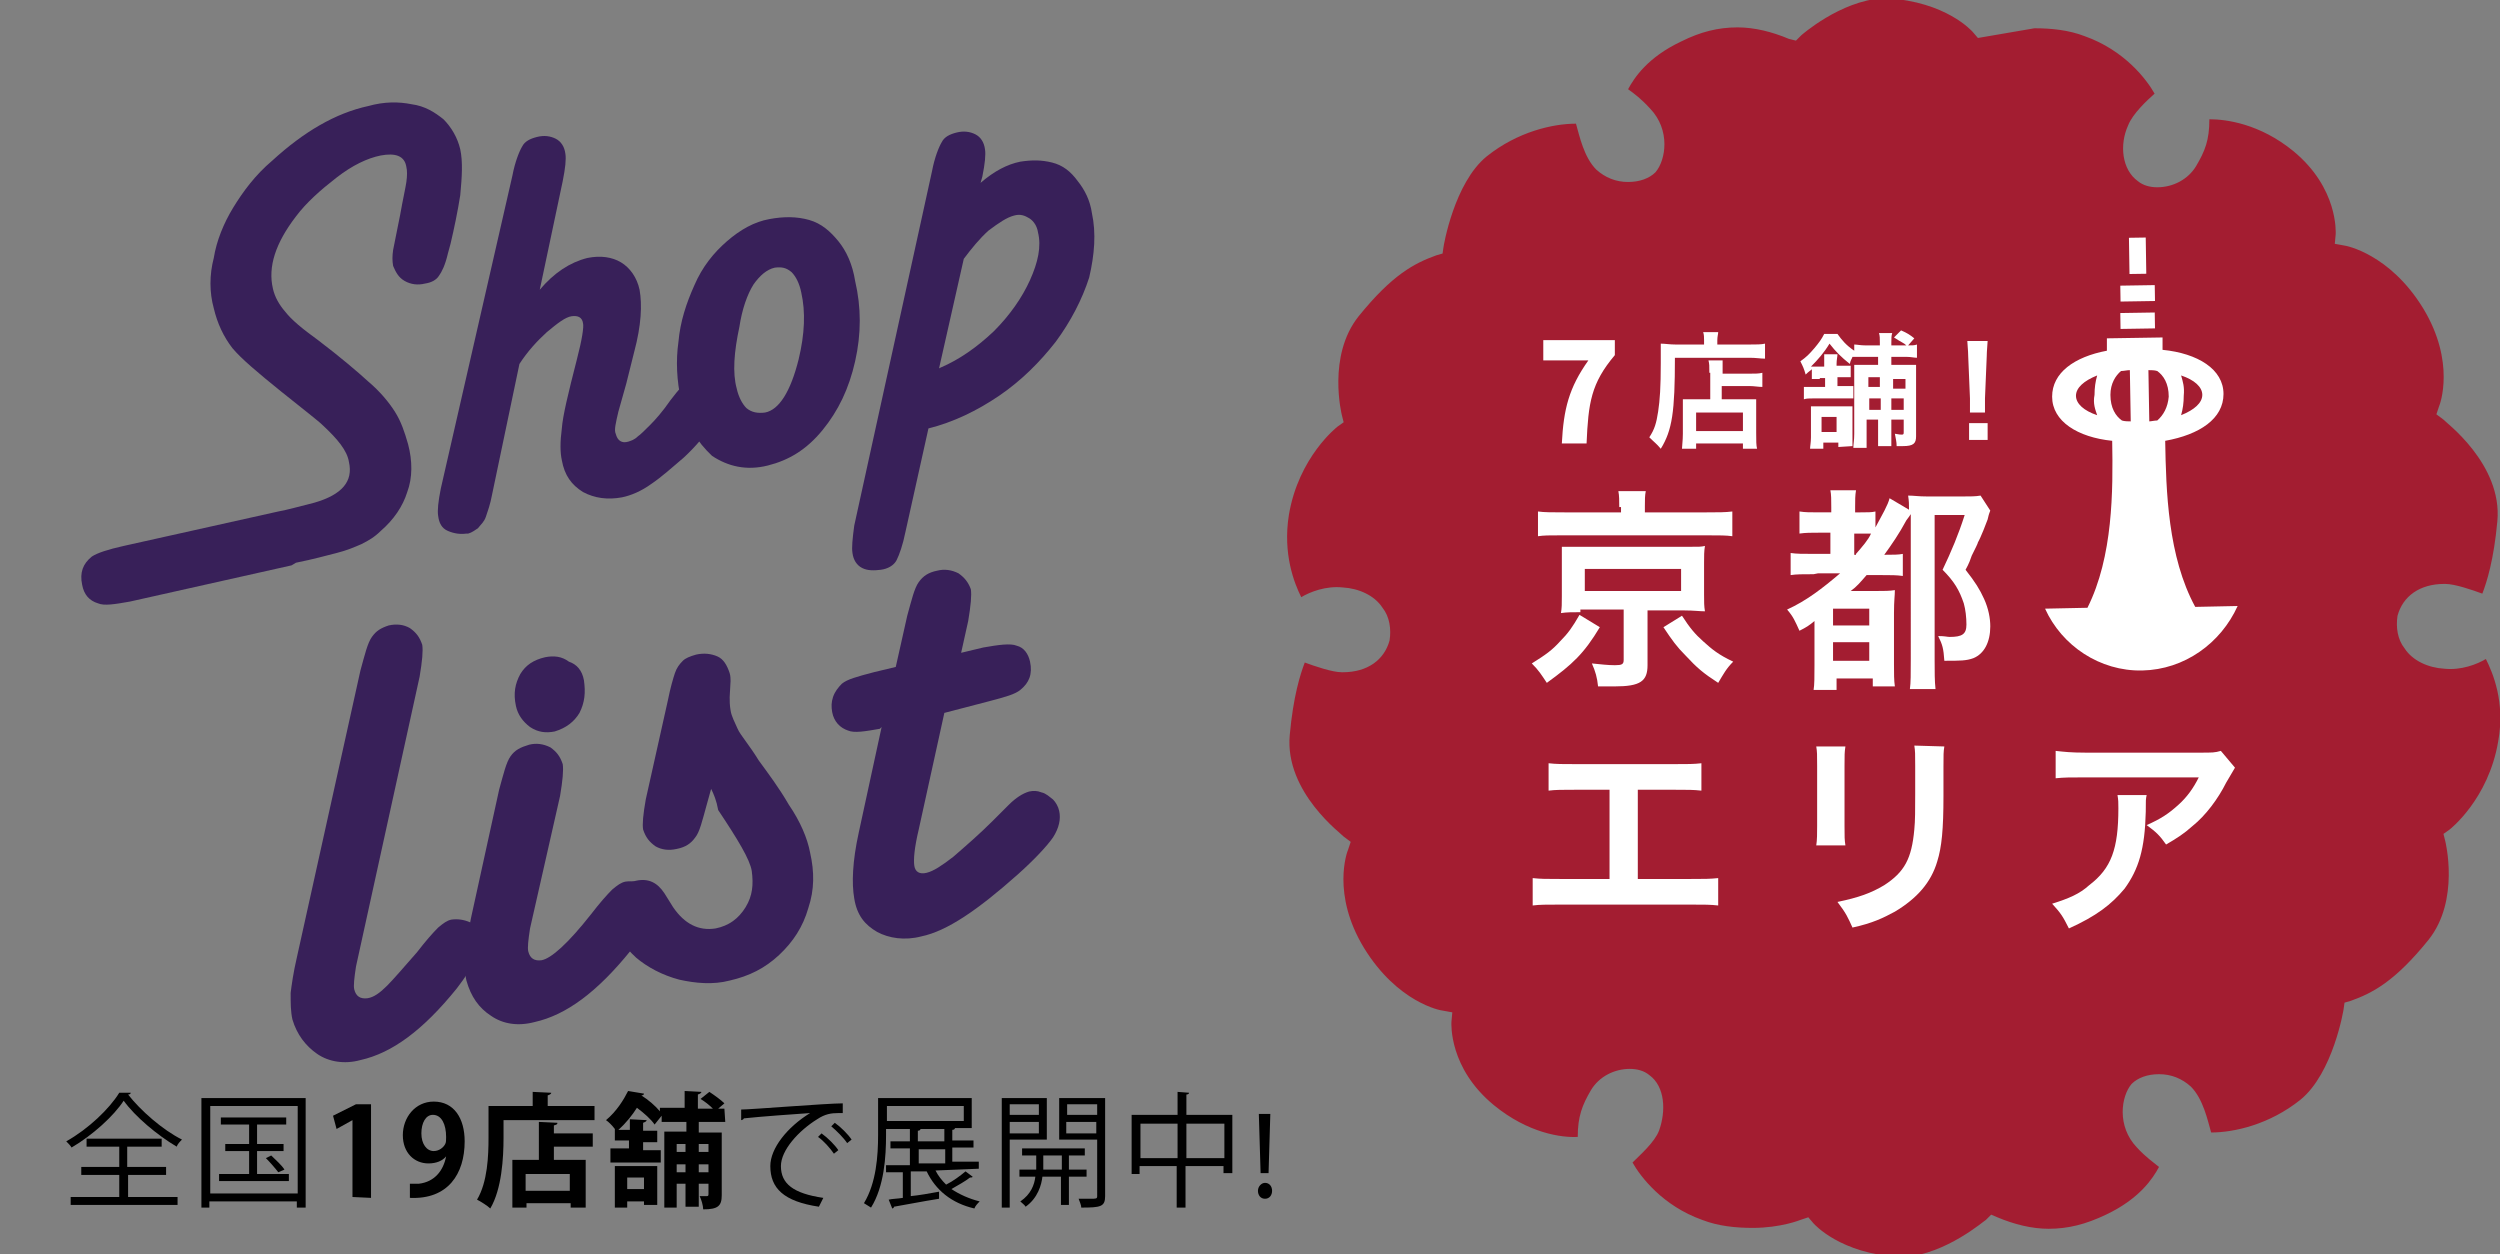 <?xml version="1.0" encoding="utf-8"?>
<!-- Generator: Adobe Illustrator 21.0.0, SVG Export Plug-In . SVG Version: 6.00 Build 0)  -->
<svg version="1.1" id="Layer_1" xmlns="http://www.w3.org/2000/svg" xmlns:xlink="http://www.w3.org/1999/xlink" x="0px" y="0px"
	 viewBox="0 0 283 142" style="enable-background:new 0 0 283 142;" xml:space="preserve">
<rect x="0" y="0" width="283" height="142" fill="#808080" stroke="none"/>
<style type="text/css">
	.st0{fill:#382059;}
	.st1{fill:#A31D31;}
	.st2{fill:#FFFFFF;}
</style>
<g>
	<g id="XMLID_5_">
		<path id="XMLID_29_" class="st0" d="M14,61.8l17.5-3.9c1.1-0.2,2.5-0.6,4.1-1c3.1-0.9,4.4-2.4,3.9-4.6c-0.2-1.3-1.3-2.6-2.9-4.1
			c-0.6-0.6-2.2-1.8-4.8-3.9c-2.6-2.1-4.5-3.7-5.5-4.9c-1-1.3-1.7-2.8-2.1-4.5c-0.5-1.8-0.5-3.8,0-5.7c0.3-1.9,1.1-3.9,2.2-5.7
			c1.1-1.8,2.5-3.7,4.4-5.3c3.6-3.3,7.2-5.4,10.9-6.2c1.8-0.5,3.4-0.5,4.9-0.2c1.5,0.2,2.6,0.9,3.6,1.7c0.9,0.9,1.6,2.1,1.9,3.4
			c0.3,1.4,0.2,3.1,0,5.2c-0.3,1.9-0.7,3.8-1.1,5.5l-0.3,1.1c-0.3,1.3-0.7,2.1-1,2.5c-0.3,0.5-0.9,0.8-1.6,0.9
			c-0.8,0.2-1.6,0.1-2.3-0.3s-1-1-1.3-1.7c-0.1-0.6-0.1-1.1,0-1.8l0.3-1.5l0.5-2.5c0.3-1.7,0.6-3,0.7-3.7c0.1-0.7,0.1-1.3,0-1.7
			c-0.2-1.3-1.3-1.6-2.9-1.3c-1.5,0.3-3.2,1.1-5,2.5s-3.4,2.8-4.6,4.4c-2.3,3-3.2,5.7-2.6,8.2c0.2,0.9,0.7,1.8,1.4,2.6
			c0.7,0.9,1.9,1.9,3.7,3.2c2.5,1.9,4.5,3.6,5.7,4.7c1.3,1.1,2.3,2.3,3,3.4c0.7,1.1,1.1,2.3,1.5,3.7c0.5,1.9,0.5,3.8-0.1,5.4
			c-0.5,1.6-1.5,3.1-3,4.4c-0.7,0.7-1.4,1.1-2.2,1.5c-0.7,0.3-1.6,0.7-2.8,1s-2.6,0.7-4.6,1.1L33,64l-18.3,4.1
			c-1.7,0.3-2.9,0.5-3.6,0.2c-1-0.3-1.6-1-1.8-2.1c-0.3-1.4,0.1-2.4,1.1-3.2C11,62.6,12.2,62.2,14,61.8z"/>
		<path id="XMLID_31_" class="st0" d="M61.1,32.8c1.6-1.9,3.4-3.1,5.4-3.6c1.5-0.3,2.8-0.1,3.8,0.5c1,0.6,1.8,1.7,2.1,3.1
			c0.3,1.7,0.2,4-0.6,7l-0.9,3.6L70,46.6c-0.3,1.3-0.5,2.1-0.3,2.5c0.2,0.8,0.7,1.1,1.4,0.9c0.3-0.1,0.7-0.2,1.1-0.6
			c0.3-0.2,0.8-0.7,1.4-1.3c0.6-0.6,1.4-1.5,2.3-2.8c1-1.3,1.7-2.1,2.2-2.4c0.5-0.3,0.9-0.6,1.4-0.7c0.6-0.1,1.1,0,1.7,0.3
			s0.9,0.8,1,1.5c0.2,1-0.2,2.3-1.4,3.9c-1,1.4-2.2,2.8-3.4,3.9c-1.3,1.1-2.5,2.2-3.7,3c-1.1,0.8-2.3,1.3-3.3,1.5
			c-1.6,0.3-3.1,0.1-4.4-0.6c-1.3-0.8-2.1-1.9-2.4-3.6c-0.2-0.9-0.2-2.1,0-3.6c0.1-1.4,0.7-3.9,1.7-7.8c0.6-2.3,0.8-3.7,0.7-4.1
			c-0.1-0.7-0.6-0.9-1.3-0.8c-0.7,0.1-1.6,0.8-2.8,1.8c-1.1,1-2.2,2.2-3.1,3.6L55.7,56c-0.2,1.1-0.5,1.9-0.7,2.5
			c-0.2,0.6-0.6,0.9-0.9,1.3c-0.3,0.2-0.7,0.5-1.1,0.6h-0.2c-0.7,0.1-1.4,0-2.1-0.3c-0.7-0.3-1-0.9-1.1-1.7c-0.1-0.6,0-1.6,0.3-3.1
			L58,19.9c0.3-1.6,0.8-2.8,1.1-3.3c0.3-0.6,0.9-0.9,1.7-1.1c0.8-0.2,1.5-0.1,2.1,0.2c0.6,0.3,1,0.9,1.1,1.7c0.1,0.6,0,1.6-0.3,3.1
			L61.1,32.8z"/>
		<path id="XMLID_33_" class="st0" d="M77.1,45.3c-0.5-2.2-0.6-4.5-0.3-6.6c0.2-2.3,0.9-4.4,1.8-6.4c0.9-2.1,2.2-3.7,3.7-5
			s3.1-2.2,4.8-2.5c1.6-0.3,3.1-0.3,4.5,0.1s2.4,1.3,3.3,2.4s1.6,2.6,1.9,4.5c0.7,3,0.7,6,0,9.1c-0.7,3.1-1.9,5.6-3.7,7.8
			c-1.8,2.2-3.8,3.4-6.2,4c-2.4,0.6-4.5,0.1-6.3-1.1C78.9,50,77.7,48.1,77.1,45.3z M83.4,44c0.2,0.9,0.6,1.7,1.1,2.2
			c0.6,0.5,1.3,0.6,2.1,0.5c1.6-0.3,2.9-2.4,3.8-6c0.7-2.9,0.8-5.4,0.3-7.6c-0.2-1-0.6-1.8-1.1-2.3c-0.6-0.5-1.1-0.6-1.9-0.5
			c-0.9,0.2-1.7,0.9-2.4,1.9c-0.7,1.1-1.3,2.8-1.6,4.8C83.1,39.8,82.9,42.2,83.4,44z"/>
		<path id="XMLID_36_" class="st0" d="M111,20.7c1.5-1.3,3-2.1,4.5-2.4c1.3-0.2,2.4-0.2,3.6,0.1s2.1,1,2.9,2.1
			c0.8,1,1.4,2.2,1.6,3.6c0.5,2.3,0.3,4.7-0.3,7.3c-0.8,2.5-2.1,5-3.8,7.3c-1.8,2.3-3.9,4.4-6.4,6.1c-2.5,1.7-5.2,3-8,3.7l-2.6,11.7
			c-0.3,1.5-0.7,2.6-1,3.2c-0.3,0.6-1,1-1.8,1.1s-1.5,0.1-2.1-0.2c-0.6-0.3-1-0.9-1.1-1.7c-0.1-0.6,0-1.6,0.2-3.1l8.8-40.1
			c0.3-1.6,0.8-2.8,1.1-3.3c0.3-0.6,0.9-0.9,1.7-1.1s1.5-0.1,2.1,0.2c0.6,0.3,1,0.9,1.1,1.7c0.1,0.6,0,1.6-0.3,3.1L111,20.7
			L111,20.7z M109.1,29.3l-2.8,12.4l0.2-0.1c2.1-0.9,4.1-2.3,6-4.1c1.8-1.8,3.2-3.8,4.1-5.8s1.3-3.8,0.9-5.4c-0.1-0.7-0.5-1.3-1-1.6
			c-0.5-0.3-1-0.5-1.7-0.3c-0.8,0.2-1.7,0.8-2.9,1.7C110.9,27,110,28.1,109.1,29.3z"/>
		<path id="XMLID_39_" class="st0" d="M33.6,108.4l7.2-32.5c0.5-1.8,0.8-3.1,1.3-3.8c0.5-0.7,1-1,1.9-1.3c0.9-0.2,1.7-0.1,2.4,0.3
			c0.7,0.5,1.1,1,1.4,1.9c0.1,0.7,0,1.8-0.3,3.6l-7.2,32.8c-0.2,1.3-0.3,2.2-0.2,2.6c0.2,0.8,0.7,1.1,1.5,1c0.7-0.1,1.4-0.6,2.2-1.4
			c0.8-0.8,1.9-2.1,3.4-3.8c1-1.3,1.8-2.2,2.4-2.8c0.6-0.5,1-0.8,1.5-0.9c0.7-0.1,1.4,0,2.1,0.3c0.6,0.3,1,0.9,1.1,1.7
			c0.3,1.3-0.6,3.2-2.6,5.8c-3.8,4.7-7.3,7.3-10.9,8.1c-1.8,0.5-3.6,0.2-4.9-0.7s-2.3-2.2-2.8-3.9c-0.2-0.9-0.2-1.8-0.2-3
			C33,111.6,33.2,110.1,33.6,108.4z"/>
		<path id="XMLID_41_" class="st0" d="M53.3,104l3.2-14.6c0.5-1.8,0.8-3.1,1.3-3.8c0.5-0.7,1.1-1,2.1-1.3c0.8-0.2,1.6-0.1,2.4,0.3
			c0.7,0.5,1.1,1,1.4,1.9c0.1,0.7,0,1.8-0.3,3.6L60,105.1c-0.2,1.3-0.3,2.2-0.2,2.6c0.2,0.8,0.7,1.1,1.5,1c1.1-0.2,3-1.9,5.6-5.2
			c1-1.3,1.8-2.2,2.4-2.8c0.6-0.5,1-0.8,1.5-0.9c0.7-0.1,1.4,0,2.1,0.3c0.6,0.3,1,0.9,1.1,1.7c0.3,1.3-0.6,3.2-2.6,5.8
			c-3.8,4.7-7.3,7.3-10.9,8.1c-1.9,0.5-3.6,0.2-4.9-0.7c-1.4-0.9-2.3-2.2-2.8-4c-0.2-0.8-0.2-1.9-0.1-3.1
			C52.8,106.9,53,105.5,53.3,104z M66.1,77c0.2,1.4,0.1,2.5-0.5,3.7c-0.6,1-1.5,1.7-2.8,2.1c-1,0.2-1.9,0.1-2.8-0.5
			c-0.8-0.6-1.4-1.4-1.6-2.4c-0.3-1.4-0.1-2.5,0.5-3.6c0.6-1,1.5-1.6,2.8-1.9c1-0.2,1.9-0.1,2.7,0.5C65.3,75.2,65.9,75.9,66.1,77z"
			/>
		<path id="XMLID_44_" class="st0" d="M80.5,89.3l-0.5,1.8c-0.5,1.8-0.8,3.1-1.3,3.7c-0.5,0.7-1.1,1.1-2.1,1.3
			c-0.9,0.2-1.7,0.1-2.4-0.3c-0.7-0.5-1.1-1-1.4-1.9c-0.1-0.6,0-1.7,0.3-3.4l2.5-11.2c0.3-1.5,0.6-2.5,0.8-3.1
			c0.2-0.6,0.5-1,0.9-1.4c0.3-0.3,0.8-0.5,1.5-0.7c0.9-0.2,1.7-0.1,2.4,0.2s1.1,1,1.4,1.9c0.1,0.3,0.1,0.7,0.1,0.9l-0.1,1.8
			c0,0.5,0,0.9,0.1,1.5c0.1,0.7,0.5,1.4,0.8,2.1c0.3,0.7,1.3,1.8,2.4,3.6c1.1,1.5,2.3,3.1,3.4,5c1.3,1.9,2.1,3.8,2.4,5.4
			c0.5,2.2,0.5,4.2-0.2,6.3c-0.6,2.1-1.7,3.8-3.3,5.3c-1.6,1.5-3.4,2.4-5.6,2.9c-1.9,0.5-3.9,0.3-5.7-0.1c-1.9-0.5-3.6-1.4-4.9-2.5
			c-1.4-1.3-2.3-2.6-2.6-4.1c-0.2-1.1-0.1-2.1,0.3-3c0.5-0.8,1.3-1.4,2.3-1.6c1.4-0.3,2.4,0.2,3.2,1.4l1,1.6
			c1.3,1.9,2.9,2.7,4.8,2.4c1.5-0.3,2.6-1.1,3.4-2.4c0.8-1.3,0.9-2.6,0.7-4.1c-0.2-1.3-1.6-3.6-3.8-6.9
			C81.1,90.6,80.8,89.9,80.5,89.3z"/>
		<path id="XMLID_46_" class="st0" d="M106.9,80.7L104,93.9c-0.5,2.1-0.6,3.4-0.5,4.1c0.1,0.7,0.6,1,1.4,0.8c0.8-0.2,1.7-0.8,3-1.8
			c1.5-1.3,3-2.6,4.5-4.1l1.8-1.8c0.8-0.8,1.6-1.3,2.3-1.5c0.5-0.1,0.9-0.1,1.4,0.1c0.5,0.1,0.9,0.5,1.3,0.8
			c0.3,0.3,0.6,0.8,0.7,1.3c0.2,0.9,0,1.9-0.7,3c-0.7,1-2.1,2.5-4,4.2c-4.5,4-8,6.4-10.9,7c-1.9,0.5-3.7,0.2-5-0.5
			c-1.4-0.8-2.3-1.9-2.6-3.8c-0.3-1.7-0.2-4.2,0.5-7.4l2.6-12l-0.2,0.2c-1.7,0.3-2.9,0.5-3.6,0.2c-0.9-0.3-1.6-1-1.8-2.1
			c-0.1-0.6-0.1-1.1,0.1-1.7c0.2-0.6,0.6-1.1,1-1.5c0.6-0.5,1.7-0.8,3.6-1.3l2.5-0.6l1.3-5.8c0.5-1.8,0.8-3.1,1.3-3.8
			c0.5-0.7,1.1-1.1,2.1-1.3c0.8-0.2,1.6-0.1,2.4,0.3c0.7,0.5,1.1,1,1.4,1.8c0.1,0.7,0,1.8-0.3,3.6l-0.8,3.6l2.5-0.6
			c1.7-0.3,3.1-0.5,3.8-0.2c0.8,0.2,1.3,0.9,1.5,1.8c0.3,1.4-0.1,2.4-1.1,3.2c-0.6,0.5-1.7,0.8-3.6,1.3L106.9,80.7z"/>
	</g>
	<g id="XMLID_292_">
		<path id="XMLID_293_" class="st1" d="M223.9,4.3l-0.6-0.7c-0.1-0.1-3-3.4-9.7-3.8h-0.5c-4.8,0.3-9.2,4.2-9.2,4.2l-0.6,0.6
			l-0.8-0.2c-1.9-0.8-3.9-1.3-5.8-1.3c-2.2,0-4.2,0.5-6.4,1.6c-3.8,1.8-5.3,4.1-6,5.4c0.7,0.5,1.5,1.1,2.5,2.2
			c2.3,2.4,1.8,5.8,0.6,7.2c-0.7,0.7-1.8,1.1-3.1,1.1c-1.4,0-2.6-0.5-3.6-1.4c-1.4-1.4-1.9-3.8-2.3-5.2c-2.6,0-6.6,0.9-10.1,3.7
			c-3.7,3-4.9,10.2-4.9,10.3l-0.1,0.7l-0.7,0.2c-2.5,0.9-5,2.2-8.8,6.9c-3.6,4.5-1.9,11.2-1.9,11.2l0.2,0.8l-0.7,0.5
			c0,0-4.4,3.4-5.5,10c-0.7,4.4,0.6,7.7,1.4,9.3c1-0.6,2.8-1.3,4.7-1.1c1.8,0.1,3.6,0.9,4.5,2.3c0.8,1,1,2.4,0.8,3.7
			c-0.6,2.2-2.5,3.6-5.3,3.6h-0.1c-1.1,0-3.1-0.7-4.2-1.1c-0.5,1.3-1.3,3.8-1.7,8.2c-0.6,6.5,6,11.3,6.1,11.5l0.8,0.6l-0.3,0.9
			c-0.1,0.2-1.9,5,1.8,11.1c3.8,6.2,8.7,7.1,8.9,7.1l1.1,0.2l-0.1,1.1c0,0.2-0.3,5.2,4.8,9.4c3.9,3.2,7.7,3.7,9.5,3.6
			c0-2.3,0.5-3.6,1.5-5.3c0.9-1.5,2.6-2.4,4.4-2.4c0.8,0,1.6,0.2,2.2,0.7c1.8,1.3,1.9,4.1,1.1,6.3c-0.5,1.3-2.1,2.7-3,3.6
			c0.9,1.6,3.4,4.9,7.9,6.5c1.8,0.7,3.8,0.9,5.7,0.9c3.2,0,5.4-0.9,5.4-0.9l0.9-0.3l0.6,0.7c0.1,0.1,3,3.4,9.7,3.8h0.5
			c4.8-0.3,9.2-4.2,9.3-4.2l0.6-0.6l0.7,0.3c1.9,0.8,3.9,1.3,5.8,1.3c2.2,0,4.2-0.5,6.5-1.6c3.8-1.8,5.3-4.1,6-5.4
			c-0.6-0.5-1.5-1.1-2.5-2.2c-2.3-2.4-1.8-5.8-0.6-7.2c0.7-0.7,1.8-1.1,3.1-1.1c1.4,0,2.6,0.5,3.6,1.4c1.4,1.4,1.9,3.8,2.3,5.2
			c2.6,0,6.6-0.9,10.1-3.7c3.7-3,4.9-10.2,4.9-10.3l0.1-0.7l0.7-0.2c2.5-0.9,5-2.2,8.8-6.9c3.6-4.5,1.9-11.2,1.9-11.2l-0.2-0.8
			l0.7-0.5c0,0,4.4-3.4,5.5-10c0.8-4.4-0.6-7.7-1.4-9.3c-1,0.6-2.8,1.3-4.7,1.1c-1.8-0.1-3.6-0.9-4.5-2.3c-0.8-1-1-2.4-0.8-3.7
			c0.6-2.2,2.5-3.6,5.3-3.6h0.1c1.1,0,3.1,0.7,4.2,1.1c0.5-1.3,1.3-3.8,1.7-8.2c0.6-6.5-6-11.3-6.1-11.5l-0.8-0.6l0.3-0.9
			c0.1-0.2,1.9-5-1.8-11.1c-3.8-6.2-8.8-7.1-8.9-7.1l-1.1-0.2l0.1-1.1c0-0.2,0.3-5.2-4.8-9.4c-3.8-3.1-7.6-3.6-9.5-3.6l0,0
			c0,2.4-0.5,3.6-1.5,5.3c-0.9,1.5-2.6,2.4-4.4,2.4c-0.8,0-1.6-0.2-2.2-0.7c-1.8-1.3-2.1-4.1-1.1-6.3c0.5-1.3,2.1-2.8,3-3.6
			C243,9,240.5,5.7,236,4.1c-1.8-0.7-3.8-0.9-5.7-0.9"/>
	</g>
	<g id="XMLID_264_">
		<path id="XMLID_286_" class="st2" d="M248.5,68.7c-3.1-5.7-3.3-13.1-3.4-18.8c3.9-0.7,6.6-2.5,6.6-5.3s-2.9-4.6-6.9-5v-1.4
			l-6.3,0.1v1.4c-3.7,0.7-6.2,2.5-6.2,5.2c0,2.8,2.9,4.6,6.8,5c0.1,5.7,0.1,13.1-2.8,18.9l-4.8,0.1c1.9,4.2,6.2,7.1,11,7
			c4.8-0.1,8.9-3.1,10.8-7.3L248.5,68.7z M246.9,42.5c1.5,0.5,2.4,1.3,2.4,2.2s-0.9,1.7-2.4,2.3c0.2-0.7,0.3-1.4,0.3-2.2
			C247.3,43.8,247.1,43.2,246.9,42.5 M244.2,47.6c-0.3,0-0.7,0.1-0.9,0.1l-0.1-5.8c0.3,0,0.7,0,1,0.1c0.7,0.5,1.3,1.4,1.3,2.9
			C245.4,46.1,244.9,47,244.2,47.6 M237.4,47c-1.5-0.5-2.4-1.3-2.4-2.2s0.9-1.7,2.4-2.3c-0.2,0.7-0.3,1.4-0.3,2.2
			C236.9,45.7,237.2,46.4,237.4,47 M240.1,42c0.3,0,0.7-0.1,1-0.1l0.1,5.8c-0.3,0-0.7,0-1-0.1c-0.7-0.5-1.3-1.4-1.3-2.9
			C238.9,43.4,239.5,42.5,240.1,42"/>
		
			<rect id="XMLID_1851_" x="240" y="32.3" transform="matrix(1 -1.589958e-02 1.589958e-02 1 -0.497 3.852)" class="st2" width="3.9" height="1.8"/>
		
			<rect id="XMLID_1850_" x="240" y="35.4" transform="matrix(1 -1.589958e-02 1.589958e-02 1 -0.546 3.852)" class="st2" width="3.9" height="1.8"/>
		
			<rect id="XMLID_1849_" x="241" y="26.9" transform="matrix(1 -1.529974e-02 1.529974e-02 1 -0.415 3.705)" class="st2" width="1.9" height="4.1"/>
	</g>
	<g id="XMLID_68_">
		<path id="XMLID_69_" class="st2" d="M181.1,71c-1.8,3-3.1,4.2-6,6.3c-0.6-0.9-0.9-1.4-1.7-2.2c1.6-1,2.3-1.5,3.2-2.5
			c0.9-0.9,1.4-1.6,2.2-3L181.1,71z M183.3,57.4c0-0.7,0-1.3-0.1-1.8h3.1c-0.1,0.5-0.1,1-0.1,1.7v0.7h7c1.3,0,2.1,0,2.9-0.1v2.8
			c-0.7-0.1-1.4-0.1-2.8-0.1h-16.6c-1.4,0-1.9,0-2.6,0.1v-2.8c0.7,0.1,1.6,0.1,3,0.1h6.4v-0.6L183.3,57.4L183.3,57.4z M178.9,69.3
			c-1,0-1.5,0-2.2,0.1c0.1-0.6,0.1-1,0.1-1.9v-3.6c0-0.8,0-1.3,0-1.4c0,0,0-0.1,0-0.3c0-0.1,0-0.1,0-0.3c0.2,0,0.2,0,0.6,0
			c0.2,0,1,0,1.6,0h11.8c1.7,0,1.7,0,2.2-0.1c-0.1,0.6-0.1,1.1-0.1,1.9v3.6c0,0.9,0,1.3,0.1,1.9c-0.6,0-1.3-0.1-2.3-0.1h-4.2v6.2
			c0,1.8-0.8,2.4-3.7,2.4c-0.3,0-0.7,0-1.9,0c-0.1-1-0.3-1.7-0.7-2.6c1,0.1,1.8,0.2,2.6,0.2c0.8,0,1-0.1,1-0.6V69h-4.9L178.9,69.3
			L178.9,69.3z M179.4,66.9h10.9v-2.5h-10.9V66.9z M190.4,69.7c0.9,1.4,1.5,2.1,2.4,2.9c1,0.9,1.7,1.5,3.4,2.3
			c-0.8,0.8-1.1,1.4-1.7,2.4c-1.7-1.1-2.4-1.7-3.7-3.1c-1-1-1.5-1.7-2.5-3.2L190.4,69.7z"/>
		<path id="XMLID_75_" class="st2" d="M205.3,65c-1.3,0-1.9,0-2.6,0.1v-2.5c0.7,0.1,1.3,0.1,2.6,0.1h1.9v-2.4H206
			c-1,0-1.6,0-2.3,0.1v-2.5c0.7,0.1,1.1,0.1,2.3,0.1h1.3v-0.6c0-0.8,0-1.4-0.1-1.9h2.9c-0.1,0.6-0.1,1.1-0.1,1.9V58h0.6
			c0.8,0,1.3,0,1.7-0.1v1.8c0.8-1.5,1.4-2.5,1.6-3.3l2.2,1.3c0-0.7,0-0.9-0.1-1.6c0.7,0,1.1,0.1,2.2,0.1h3.9c1,0,1.5,0,2.1-0.1
			l1.1,1.7c-0.2,0.5-0.2,0.6-0.3,1c-0.1,0.3-0.8,2.1-1.1,2.6c0,0.1-0.3,0.7-0.7,1.5c-0.1,0.3-0.3,0.9-0.7,1.6
			c1.1,1.4,1.6,2.2,2.1,3.3c0.5,1.1,0.7,2.2,0.7,3.1c0,1.8-0.7,3.1-1.9,3.6c-0.8,0.3-1.5,0.3-3.3,0.3c-0.1-1.4-0.2-1.8-0.7-2.8
			c0.8,0,1,0.1,1.3,0.1c1.4,0,1.9-0.3,1.9-1.4c0-0.8-0.1-1.7-0.3-2.4c-0.5-1.5-1.1-2.5-2.4-3.8c1-2.1,1.8-4,2.5-6.2h-3.4v16.4
			c0,1.4,0,2.4,0.1,3.3h-2.9c0.1-0.7,0.1-1.7,0.1-3.4V58.2c-0.2,0.3-0.2,0.3-0.5,0.7c-0.8,1.5-1.7,2.8-2.5,3.9h0.2
			c0.8,0,1.4,0,1.9-0.1v2.5c-0.7-0.1-1.3-0.1-2.4-0.1h-1.7c-0.7,0.8-1.1,1.3-1.8,1.8h2.9c0.9,0,1.5,0,2.1-0.1c0,0.7-0.1,1.1-0.1,2.6
			v5.8c0,1.1,0,1.8,0.1,2.5h-2.5v-0.9h-4.1v1.3h-2.6c0.1-0.6,0.1-1.5,0.1-2.8v-5c-0.6,0.5-0.9,0.7-1.7,1.1c-0.5-1.1-0.7-1.6-1.4-2.4
			c2.2-1,4-2.4,6-4.1h-2.5L205.3,65L205.3,65L205.3,65z M207.5,70.8h4.1v-1.9h-4.1V70.8z M207.5,74.8h4.1v-2.1h-4.1V74.8z
			 M210.1,62.7c0.7-0.8,1.4-1.6,1.7-2.3c-0.5,0-0.7,0-1.1,0h-0.8v2.4h0.2L210.1,62.7L210.1,62.7z"/>
		<path id="XMLID_80_" class="st2" d="M185.3,99.5h6c1.7,0,2.2,0,3.2-0.1v3.1c-0.9-0.1-1.5-0.1-3.1-0.1h-14.8c-1.6,0-2.3,0-3.1,0.1
			v-3.1c0.9,0.1,1.5,0.1,3.2,0.1h5.5V89.4h-3.8c-1.6,0-2.3,0-3.1,0.1v-3.1c0.9,0.1,1.5,0.1,3.2,0.1h10.9c1.7,0,2.3,0,3.2-0.1v3.1
			c-0.9-0.1-1.5-0.1-3.1-0.1h-4.1v10.1L185.3,99.5L185.3,99.5z"/>
		<path id="XMLID_82_" class="st2" d="M208.9,84.5c-0.1,0.7-0.1,0.9-0.1,2.2v6.8c0,1.3,0,1.5,0.1,2.2h-3.3c0.1-0.6,0.1-1.4,0.1-2.2
			v-6.8c0-1.3,0-1.6-0.1-2.2H208.9z M220.1,84.5c-0.1,0.6-0.1,0.9-0.1,2.3v3.3c0,3.8-0.2,5.8-0.7,7.4c-0.7,2.4-2.3,4.2-4.8,5.7
			c-1.3,0.7-2.5,1.3-4.8,1.8c-0.5-1.1-0.7-1.6-1.7-2.9c2.4-0.5,3.8-1,5.3-1.9c2.3-1.5,3.1-3,3.4-6.3c0.1-1,0.1-2.2,0.1-4.1v-3.1
			c0-1.3,0-1.7-0.1-2.3L220.1,84.5L220.1,84.5z"/>
		<path id="XMLID_85_" class="st2" d="M243,90c-0.1,0.5-0.1,0.5-0.1,1.9c-0.1,4.2-0.8,6.5-2.4,8.7c-1.5,1.8-3.2,3.1-6.3,4.5
			c-0.7-1.4-0.9-1.7-1.9-2.8c1.9-0.6,3.1-1.1,4.2-2.1c2.5-1.9,3.3-4.1,3.3-8.7c0-0.7,0-0.9-0.1-1.5h3.3L243,90L243,90z M253,86.9
			c-0.3,0.5-0.3,0.5-1,1.7c-0.9,1.8-2.3,3.7-3.8,4.9c-1,0.9-1.8,1.4-3,2.1c-0.7-1-1.1-1.4-2.2-2.2c1.6-0.7,2.5-1.3,3.6-2.3
			c1-0.9,1.7-1.9,2.3-3.1H236c-1.7,0-2.3,0-3.3,0.1v-3.1c0.9,0.1,1.7,0.2,3.4,0.2H249c1.5,0,1.7,0,2.4-0.2L253,86.9z"/>
	</g>
	<path id="XMLID_53_" class="st2" d="M192.9,38.5c0-0.3,0-0.6-0.1-0.9h1.7c0,0.2-0.1,0.5-0.1,0.9v0.5h3.6c0.8,0,1.4,0,1.8-0.1v1.7
		c-0.5,0-1-0.1-1.7-0.1h-8.5c0,6.1-0.3,8.2-1.6,10.3c-0.5-0.6-0.7-0.7-1.3-1.3c0.6-0.9,0.8-1.6,1-2.9c0.2-1.3,0.3-2.8,0.3-5.5
		c0-1.3,0-1.7,0-2.2c0.5,0,1,0.1,1.7,0.1h3.2v-0.6H192.9L192.9,38.5z M193.5,42.2c0-0.8,0-1-0.1-1.4h1.6c0,0.3,0,0.6,0,1.4v0.1h3
		c0.7,0,1.1,0,1.5-0.1v1.6c-0.5,0-0.9-0.1-1.5-0.1h-3.1v1.5h2.6c0.6,0,0.9,0,1.3,0c0,0.5,0,0.8,0,1.5V49c0,0.9,0,1.4,0.1,1.8h-1.6
		v-0.6H192v0.6h-1.6c0-0.3,0.1-0.9,0.1-1.7v-2.6c0-0.6,0-0.9,0-1.3c0.3,0,0.7,0,1.3,0h1.8v-3L193.5,42.2L193.5,42.2z M192,48.8h5.3
		v-2.1H192V48.8z"/>
	<path id="XMLID_57_" class="st2" d="M206,42.9c-0.5,0-0.7,0-0.9,0v-1.1c-0.2,0.2-0.3,0.2-0.7,0.6c-0.2-0.7-0.3-0.9-0.6-1.5
		c0.7-0.5,1-0.8,1.6-1.5c0.5-0.6,0.8-1,1.1-1.6h1.5c0.5,0.7,1,1.3,1.9,1.9V39c0.3,0,0.7,0.1,1.3,0.1h1.6v-0.3c0-0.5,0-0.8-0.1-1.1
		h1.5c-0.1,0.3-0.1,0.6-0.1,1.1v0.3h1.7c-0.3-0.3-0.5-0.3-1.4-0.9l0.8-0.8c0.7,0.3,1,0.5,1.5,0.9l-0.7,0.8c0.5,0,0.7,0,1-0.1v1.5
		c-0.3,0-0.7-0.1-1.1-0.1h-1.8v0.9h1.5c0.7,0,0.9,0,1.3,0c0,0.5,0,0.7,0,1.5v6.6c0,0.8-0.3,1.1-1.5,1.1c-0.1,0-0.2,0-0.7,0
		c0-0.5-0.1-0.8-0.2-1.4c0.6,0.1,0.6,0.1,0.8,0.1s0.2-0.1,0.2-0.3v-1.4h-1.4v1.7c0,0.7,0,0.9,0,1.3h-1.5c0-0.3,0-0.7,0-1.3v-1.7
		h-1.3v1.6c0,0.8,0,1.1,0,1.6h-1.5c0-0.5,0.1-0.8,0.1-1.6v-6.4c0-0.8,0-1,0-1.4c0.3,0,0.7,0,1.4,0h1.3v-0.9h-1.6c-0.6,0-0.9,0-1.3,0
		c-0.1,0.3-0.2,0.3-0.3,0.8c-1-0.8-1.6-1.4-2.3-2.3c-0.6,1-1.3,1.8-2.1,2.6c0.2,0,0.5,0,0.8,0h0.7v-0.1c0-0.6,0-0.9,0-1.3h1.5
		c0,0.3-0.1,0.6-0.1,1.1v0.2h0.7c0.5,0,0.7,0,0.9,0v1.3c-0.2,0-0.3,0-0.9,0H208v1h0.7c0.6,0,0.8,0,1.1,0v1.4c-0.3,0-0.5,0-1.1,0
		h-3.4c-0.5,0-0.8,0-1.1,0.1v-1.4c0.3,0,0.6,0,1.1,0h1.3v-1H206L206,42.9L206,42.9L206,42.9z M208.1,50.6v-0.5h-1.7v0.7h-1.5
		c0-0.3,0.1-0.7,0.1-1.3v-2.4c0-0.5,0-0.8,0-1.1c0.3,0,0.6,0,1.1,0h2.6c0.5,0,0.7,0,1,0c0,0.2,0,0.6,0,1v2.5c0,0.5,0,0.7,0,1
		L208.1,50.6L208.1,50.6z M206.2,48.9h1.7v-1.7h-1.7V48.9z M211.5,42.7v1.1h1.3v-1.1H211.5z M212.9,45.1h-1.3v1.3h1.3V45.1z
		 M214.3,44h1.4v-1.1h-1.4V44z M215.5,46.4v-1.3h-1.4v1.3H215.5z"/>
	<path id="XMLID_65_" class="st2" d="M223,46.7c0-0.3,0-0.5,0-0.6s0-0.1,0-1l-0.2-4.8c0-0.6-0.1-1.4-0.1-1.7h2.3
		c0,0.3-0.1,1.1-0.1,1.7l-0.2,4.8c0,0.8,0,0.8,0,1c0,0.1,0,0.3,0,0.6H223z M222.9,49.8v-1.9h2.1v1.9
		C224.9,49.8,222.9,49.8,222.9,49.8z"/>
	<g>
		<path d="M14.8,123.7c0,0.1-0.1,0.2-0.3,0.2c1.4,1.8,3.9,4,6.1,5.1c-0.2,0.2-0.5,0.5-0.6,0.8c-2.2-1.3-4.7-3.4-6-5.2
			c-1.1,1.7-3.5,3.9-5.9,5.3c-0.1-0.2-0.4-0.5-0.6-0.7c2.5-1.4,4.9-3.7,6-5.5L14.8,123.7z M14.5,133v2.5h5.6v0.9H8v-0.9h5.5V133H9.2
			v-0.9h4.3v-2.3H9.8v-0.9h8.5v0.9h-3.9v2.3h4.4v0.9H14.5z"/>
		<path d="M22.8,124.3h11.8v12.4h-1V136h-9.9v0.7h-0.9V124.3z M23.8,135.1h9.9v-9.9h-9.9C23.8,125.2,23.8,135.1,23.8,135.1z
			 M29.1,132.9h3.6v0.8h-7.9v-0.8h3.4v-2.6h-2.7v-0.8h2.7v-2.2H25v-0.8h7.4v0.8h-3.3v2.2h3v0.8h-3C29.1,130.4,29.1,132.9,29.1,132.9
			z M31.5,132.7c-0.3-0.4-0.9-1.1-1.4-1.6l0.6-0.3c0.5,0.5,1.2,1.1,1.5,1.6L31.5,132.7z"/>
		<path d="M39.9,135.5v-8.7h0l-1.8,1l-0.4-1.5l2.6-1.3h1.7v10.6L39.9,135.5L39.9,135.5z"/>
		<path d="M50.5,130.9c-0.4,0.5-1.1,0.8-2,0.8c-1.6,0-2.9-1.2-2.9-3.2c0-2,1.4-3.8,3.5-3.8c2.3,0,3.5,1.9,3.5,4.5
			c0,3.7-1.9,6.6-6.2,6.4V134c0.3,0,0.5,0,1,0C49.2,133.8,50.2,132.5,50.5,130.9L50.5,130.9z M47.7,128.3c0,1.2,0.6,2,1.4,2
			c0.6,0,1.1-0.4,1.3-0.8c0.1-0.2,0.1-0.4,0.1-0.8c0-1.4-0.5-2.5-1.5-2.5C48.2,126.2,47.7,127.1,47.7,128.3z"/>
		<path d="M62.1,125.2h5.2v1.6H57v2c0,2.3-0.2,5.8-1.5,8c-0.3-0.3-1.1-0.8-1.5-1c1.2-2,1.3-5,1.3-7v-3.6h5v-1.6l2.1,0.1
			c0,0.1-0.1,0.2-0.4,0.3V125.2z M63.1,127.1c0,0.2-0.1,0.2-0.4,0.3v0.9h4.4v1.5h-4.4v1.5h3.6v5.4h-1.7v-0.5h-5v0.5h-1.6v-5.4H61
			V127L63.1,127.1z M64.5,134.8v-1.9h-5v1.9H64.5z"/>
		<path d="M82.1,127h-3v1.2h2.6v7.1c0,1.2-0.4,1.6-2.1,1.6c0-0.4-0.2-1.1-0.4-1.5c0.3,0,0.7,0,0.8,0c0.1,0,0.2,0,0.2-0.2V134h-1.1
			v2.6h-1.5V134h-1v2.7h-1.4v-8.6h2.5V127h-2.8v-0.7l-0.8,1c-0.4-0.6-1.2-1.3-2-1.9c-0.5,0.8-1.2,1.7-2.1,2.5h1.3v-1.2l1.9,0.1
			c0,0.1-0.1,0.2-0.4,0.3v0.9h1.6v1.3h-1.6v0.9h2v1.4h-5.7V130h2.1v-0.9h-1.6v-1.3h0c-0.3-0.4-0.7-0.8-1-1c1.2-1,2-2.3,2.5-3.3
			l1.8,0.3c0,0.1-0.1,0.2-0.3,0.2l0,0c0.8,0.5,1.6,1.2,2.1,1.8v-0.4h2.8v-1.9l1.9,0.1c0,0.1-0.1,0.2-0.4,0.3v1.6h1.7
			c-0.4-0.4-0.9-0.8-1.4-1.1l1-0.8c0.6,0.4,1.3,0.9,1.7,1.3l-0.7,0.6h0.7L82.1,127L82.1,127z M69.6,136.7V132h4.8v4.4h-1.5V136H71
			v0.7H69.6z M72.9,133.3H71v1.3h1.9V133.3z M77.6,129.5h-1v0.9h1V129.5z M76.6,132.7h1v-0.9h-1V132.7z M80.2,129.5h-1.1v0.9h1.1
			V129.5z M79.1,132.7h1.1v-0.9h-1.1V132.7z"/>
		<path d="M83.9,125.6c1.1,0,9.7-0.7,11.5-0.7l0,1.1c-0.2,0-0.4,0-0.5,0c-0.8,0-1.5,0.1-2.4,0.7c-2.1,1.3-4.1,3.5-4.1,5.3
			c0,2,1.4,3.1,4.8,3.6l-0.5,1c-4-0.6-5.5-2.1-5.5-4.6c0-2,1.9-4.4,4.5-6c-1.5,0.1-5.7,0.4-7.5,0.6c0,0.1-0.2,0.2-0.3,0.2
			L83.9,125.6z M93,128.3c0.7,0.5,1.5,1.3,1.9,1.9l-0.5,0.4c-0.4-0.6-1.2-1.5-1.8-1.9L93,128.3z M94.5,127.1
			c0.7,0.5,1.5,1.3,1.9,1.9l-0.5,0.4c-0.4-0.6-1.2-1.4-1.8-1.9L94.5,127.1z"/>
		<path d="M105.9,132.5c0.3,0.6,0.7,1.1,1.2,1.6c0.8-0.4,1.6-1,2.2-1.5l0.8,0.6c0,0.1-0.2,0.1-0.3,0.1c-0.5,0.4-1.4,0.9-2.1,1.3
			c0.9,0.6,2,1.1,3.2,1.4c-0.2,0.2-0.5,0.5-0.6,0.8c-2.6-0.6-4.4-2.1-5.4-4.2h-1.8v2.8c1-0.1,2.1-0.3,3.2-0.5l0,0.8
			c-1.9,0.3-3.9,0.7-5.1,0.9c0,0.1-0.1,0.2-0.2,0.2l-0.4-1c0.4-0.1,1-0.1,1.6-0.2v-2.9h-1.9v-0.8h2.7V130h-2.2v-0.8h2.2v-1.4h-2.7
			v0.7c0,2.4-0.2,5.8-1.7,8.2c-0.2-0.1-0.6-0.4-0.8-0.5c1.4-2.3,1.6-5.4,1.6-7.7v-4.2H110v3.4h-2.1v0h0.2c0,0.1-0.1,0.2-0.3,0.2v1.2
			h2.4v0.8h-2.4v1.6h3v0.8L105.9,132.5L105.9,132.5z M100.4,125.2v1.7h8.7v-1.7H100.4z M104.2,127.8c0,0.1-0.1,0.2-0.3,0.2v1.2h3
			v-1.4h-3v0H104.2z M104,130.1v1.6h3v-1.6H104z"/>
		<path d="M118.5,129h-4.2v7.7h-0.9v-12.4h5.1C118.5,124.3,118.5,129,118.5,129z M117.6,125h-3.3v1.2h3.3V125z M114.3,128.3h3.3V127
			h-3.3V128.3z M123,133.2h-2v3.2h-0.9v-3.2h-2.1c-0.1,0.9-0.5,2.4-1.9,3.4c-0.1-0.2-0.4-0.4-0.6-0.6c1.2-0.8,1.6-1.9,1.7-2.8h-1.8
			v-0.8h1.9v-1.6h-1.6V130h7.1v0.8H121v1.6h2C123,132.4,123,133.2,123,133.2z M118.1,132.4h2.1v-1.6h-2.1V132.4z M125.1,124.3v11.1
			c0,1.2-0.5,1.3-2.7,1.3c0-0.3-0.2-0.7-0.3-1c0.5,0,0.9,0,1.3,0c0.7,0,0.8,0,0.8-0.3V129h-4.3v-4.7H125.1z M124.2,125h-3.4v1.2h3.4
			V125z M120.7,128.3h3.4V127h-3.4V128.3z"/>
		<path d="M134.3,126.2h5.2v6.6h-1V132h-4.3v4.7h-1V132h-4.2v0.9h-0.9v-6.7h5.2v-2.6l1.3,0.1c0,0.1-0.1,0.2-0.3,0.2L134.3,126.2
			L134.3,126.2z M129.1,131.1h4.2v-3.9h-4.2V131.1z M134.3,131.1h4.3v-3.9h-4.3V131.1z"/>
		<path d="M142.4,134.8c0-0.5,0.4-0.9,0.8-0.9c0.5,0,0.8,0.4,0.8,0.9c0,0.5-0.3,0.9-0.8,0.9C142.7,135.7,142.4,135.3,142.4,134.8z
			 M142.7,132.8l-0.2-6.7h1.3l-0.2,6.7H142.7z"/>
	</g>
	<g>
		<path class="st2" d="M179.8,40.8h-5.1v-2.3h8.1v1.7c-2.7,3.2-3,5.4-3.2,10h-2.8C177,46.3,177.6,43.9,179.8,40.8z"/>
	</g>
</g>
</svg>
